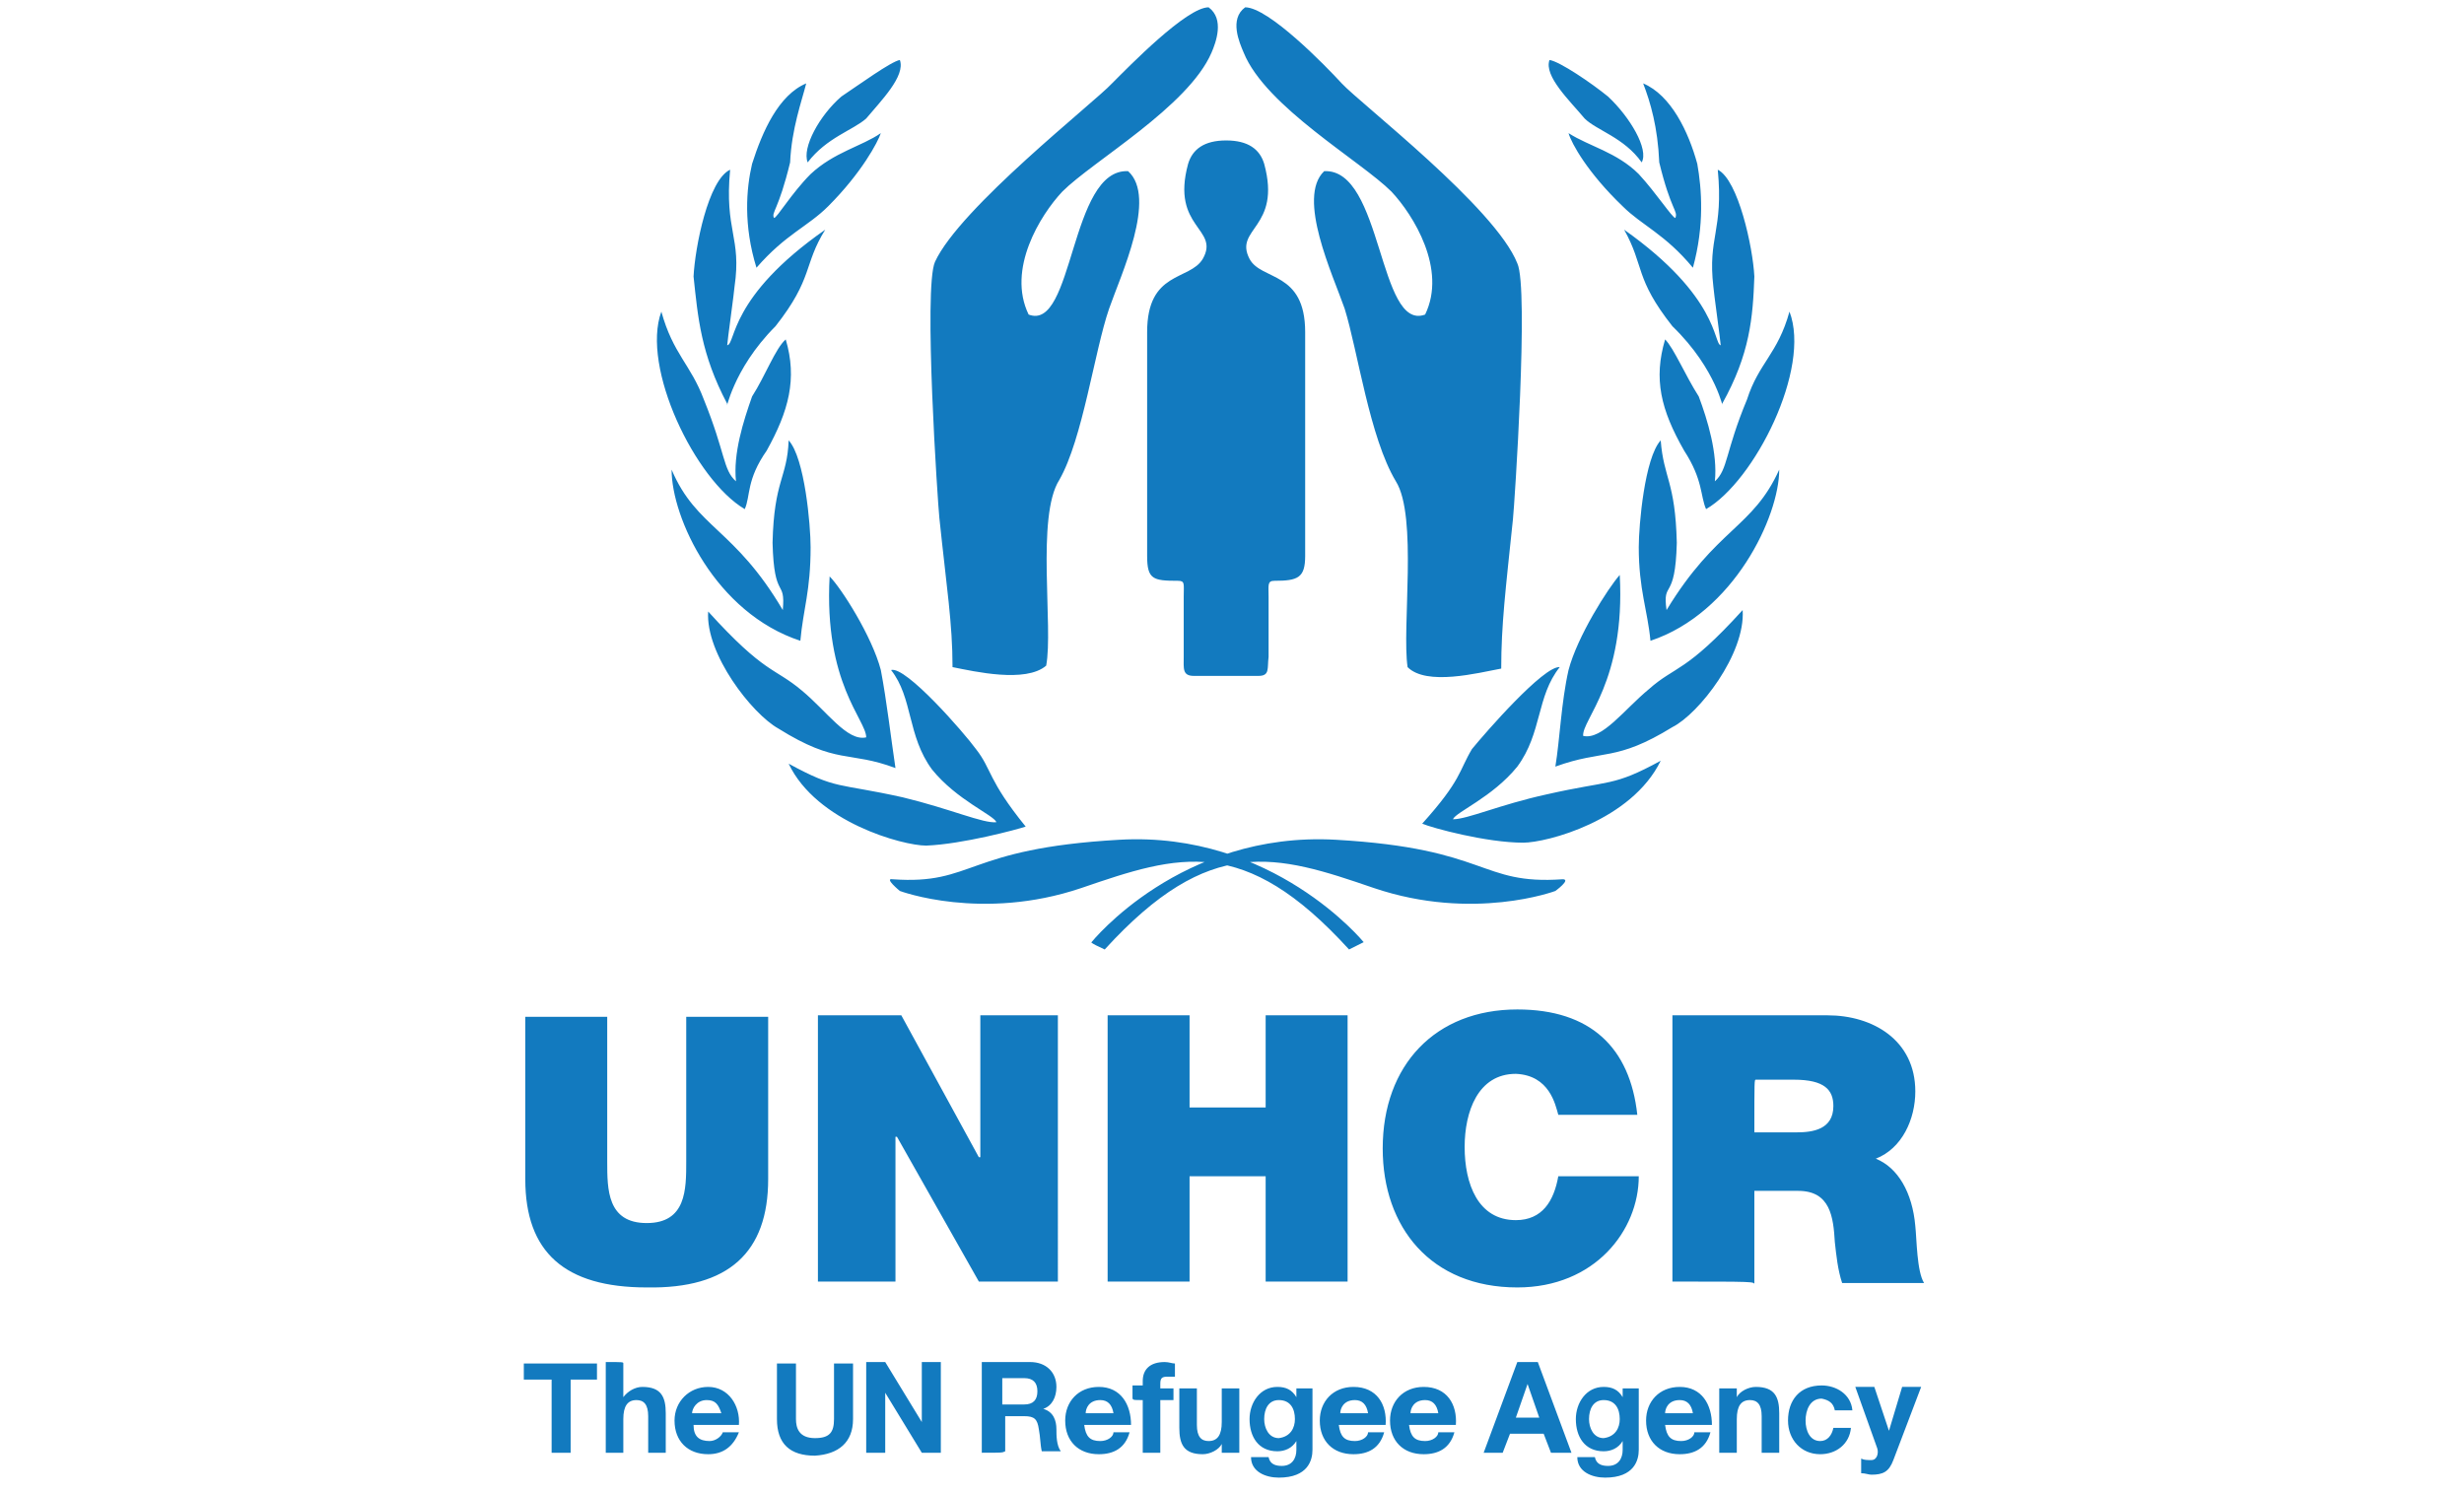 <?xml version="1.0" encoding="utf-8"?>
<!-- Generator: Adobe Illustrator 25.4.1, SVG Export Plug-In . SVG Version: 6.00 Build 0)  -->
<svg version="1.1" id="unhcr" xmlns="http://www.w3.org/2000/svg" xmlns:xlink="http://www.w3.org/1999/xlink" x="0px" y="0px"
	 viewBox="0 0 168.4 102" style="enable-background:new 0 0 168.4 102;" xml:space="preserve">
<style type="text/css">
	.st0{fill:#127ABF;}
</style>
<path class="st0" d="M86,46.2c-0.3,0-4,0-4.4,0c-0.8,0-0.7-0.5-0.7-1.3c0-0.9,0-3.3,0-4.1c0-0.9,0.1-1.1-0.4-1.1
	c-1.7,0-2.1-0.1-2.1-1.7c0,0,0,0,0-15.3c0-4.2,2.9-3.5,3.8-5c1.2-2.1-2.2-2.1-1-6.5c0.3-1,1.1-1.6,2.6-1.6c1.5,0,2.3,0.6,2.6,1.6
	c1.2,4.4-2.1,4.4-1,6.5c0.8,1.5,3.8,0.8,3.8,5c0,0,0,0,0,15.3c0,1.5-0.5,1.7-2.1,1.7c-0.5,0-0.4,0.3-0.4,1.1s0,3.3,0,4.1
	C86.6,45.7,86.8,46.2,86,46.2 M72.6,13.1c2.1-2.1,8.6-5.8,10.2-9.5c0.3-0.7,0.9-2.3-0.2-3.1c-1.5,0-5.4,4-6.6,5.2
	c-1.2,1.3-10.4,8.5-12.1,12.2c-0.8,1.8,0.2,16.6,0.3,17.5c0.5,4.8,0.9,7.2,0.9,10.2c1.5,0.3,5,1.1,6.4-0.1
	c0.5-2.6-0.7-10.2,0.9-12.7C74,30,74.8,24,75.8,21.1c0.8-2.3,3.3-7.6,1.3-9.4c-4-0.2-3.7,11-6.8,9.8C68.8,18.4,71.1,14.7,72.6,13.1
	 M95.1,13.1c1.5,1.6,3.8,5.3,2.3,8.4c-3.2,1.2-2.9-10-6.9-9.8c-1.9,1.8,0.6,7.1,1.4,9.4c0.9,2.9,1.7,8.8,3.5,11.8
	c1.5,2.4,0.4,10,0.8,12.7c1.3,1.3,4.8,0.4,6.4,0.1c0-3,0.3-5.4,0.8-10.2c0.1-0.9,1.1-15.8,0.3-17.5C102.2,14.2,93,7.1,91.7,5.7
	c-1.1-1.2-5-5.2-6.6-5.2C84,1.3,84.7,2.9,85,3.6C86.5,7.3,93,11,95.1,13.1 M59.2,8.1c1-1.2,2.7-2.9,2.3-4c-0.6,0.1-2.8,1.7-4,2.5
	c-1.5,1.3-2.7,3.5-2.3,4.5C56.5,9.4,58.3,8.9,59.2,8.1 M56.6,14.1c2.3-2.3,3.4-4.4,3.6-5c-1.3,0.9-3.2,1.3-4.8,2.8
	c-1.3,1.3-2.3,3-2.5,3c-0.2-0.4,0.3-0.5,1.1-3.8c0.1-2.3,0.8-4.2,1.1-5.4c-1.9,0.8-3,3.3-3.7,5.5c-0.4,1.7-0.6,4.2,0.3,7.1
	C53.7,16,55.2,15.5,56.6,14.1 M49.7,27.6c-0.1,0.7,0.3-2.3,3.3-5.3c2.6-3.3,1.9-4.2,3.4-6.6c-6.6,4.6-6.1,7.8-6.7,7.9
	c0-0.2,0.5-3.8,0.5-4c0.5-3.4-0.7-3.8-0.3-8c-1.5,0.7-2.4,5.3-2.5,7.3C47.7,21.7,47.9,24.2,49.7,27.6 M52.4,30.8
	c1.5-2.7,2.1-4.9,1.3-7.6c-0.7,0.6-1.4,2.5-2.3,3.9c-0.6,1.7-1.3,3.9-1.1,5.8c-0.9-0.8-0.7-1.9-2.2-5.6c-0.9-2.4-2.1-3.1-2.9-6
	c-1.4,3.8,2.3,11.5,5.7,13.5C51.3,33.9,51,32.8,52.4,30.8 M55.4,37.4c0-1.5-0.4-6.1-1.5-7.3c-0.1,2.6-1,2.7-1.1,7
	c0.1,4,0.9,2.4,0.7,4.6c-3.3-5.6-5.9-5.6-7.6-9.6c0,3.3,3,9.8,8.8,11.7C54.9,41.6,55.4,40.4,55.4,37.4 M60.2,45.8
	c-0.6-2.3-2.7-5.6-3.5-6.4c-0.4,7.3,2.5,9.8,2.5,11c-1.3,0.3-2.7-1.8-4.4-3.2c-1.9-1.6-2.5-1.1-6.4-5.4c-0.2,2.9,3,7,4.8,8
	c4,2.5,4.8,1.5,8,2.7C60.9,50.5,60.6,47.9,60.2,45.8 M66.7,51.2c-0.8-1.1-4.8-5.7-5.8-5.4c1.5,1.9,1.1,4.5,2.8,6.8
	c1.7,2.1,4.2,3.1,4.4,3.6c-0.9,0.1-3.1-0.9-6.4-1.7c-4.5-1-4.5-0.5-7.8-2.3c1.9,4,7.8,5.6,9.4,5.6c2.5-0.1,6.2-1.1,6.8-1.3
	C67.5,53.3,67.8,52.6,66.7,51.2 M108.3,8.1c0.8,0.8,2.7,1.3,3.9,3c0.5-0.9-0.8-3.1-2.3-4.5c-1.1-0.9-3.3-2.4-4-2.5
	C105.5,5.2,107.3,6.9,108.3,8.1 M110.9,14.1c1.3,1.3,2.9,1.9,4.8,4.2c0.8-2.9,0.6-5.4,0.3-7.1c-0.6-2.2-1.8-4.7-3.7-5.5
	c0.5,1.3,1,3,1.1,5.4c0.8,3.3,1.3,3.3,1.1,3.8c-0.2,0-1.3-1.7-2.5-3c-1.5-1.5-3.4-1.9-4.8-2.8C107.4,9.8,108.5,11.8,110.9,14.1
	 M117.7,27.6c1.9-3.4,2.1-5.9,2.2-8.7c-0.1-2-1.1-6.6-2.5-7.3c0.4,4.2-0.7,4.6-0.3,8c0,0.2,0.5,3.8,0.5,4c-0.5-0.1-0.1-3.3-6.6-7.9
	c1.4,2.5,0.7,3.3,3.3,6.6C117.4,25.3,117.8,28.2,117.7,27.6 M115.1,30.8c1.3,2,1.1,3.1,1.5,4c3.3-1.9,7.2-9.6,5.7-13.5
	c-0.8,2.9-2.1,3.5-2.9,6c-1.5,3.6-1.3,4.8-2.2,5.6c0.2-1.9-0.5-4.2-1.1-5.8c-0.9-1.4-1.7-3.3-2.3-3.9C113,25.9,113.5,28,115.1,30.8
	 M112,37.4c0,2.9,0.6,4.3,0.8,6.4c5.7-1.9,8.8-8.5,8.8-11.7c-1.8,4-4.3,4-7.7,9.6c-0.3-2.1,0.6-0.5,0.7-4.6c-0.1-4.2-0.9-4.4-1.1-7
	C112.4,31.3,112,35.9,112,37.4 M107.2,45.8c-0.5,2.2-0.6,4.8-0.9,6.6c3.3-1.2,4.1-0.3,8-2.7c1.8-0.9,5-5,4.8-8
	c-3.9,4.3-4.6,3.8-6.4,5.4c-1.7,1.4-3.2,3.5-4.5,3.2c-0.1-1.1,2.9-3.7,2.5-11C109.9,40.2,107.8,43.5,107.2,45.8 M100.6,51.2
	c-0.9,1.5-0.7,2.1-3.4,5.1c0.7,0.3,4.4,1.3,6.9,1.3c1.6,0,7.4-1.5,9.4-5.6c-3.3,1.8-3.4,1.3-7.8,2.3c-3.2,0.7-5.4,1.7-6.4,1.7
	c0.2-0.5,2.7-1.5,4.4-3.6c1.7-2.3,1.3-4.8,2.9-6.8C105.5,45.5,101.5,50.1,100.6,51.2 M75.5,64.9c7.2-7.9,11.7-6.5,18.4-4.2
	c6.8,2.3,12.4,0.2,12.4,0.2s1.1-0.8,0.5-0.8c-5.7,0.4-5-2.1-15.5-2.7c-10.6-0.6-16.7,7-16.7,7S74.4,64.4,75.5,64.9 M92.2,64.9
	c1-0.5,1-0.5,1-0.5s-6.2-7.6-16.7-7c-10.6,0.6-9.9,3.1-15.5,2.7c-0.6-0.1,0.5,0.8,0.5,0.8s5.6,2.1,12.4-0.2
	C80.6,58.4,85,57,92.2,64.9 M52.5,80.6c0,0,0,0,0-11.1c0,0,0,0-5.6,0c0,0,0,0,0,9.9c0,1.9,0,4.2-2.7,4.2c-2.7,0-2.7-2.3-2.7-4.2
	c0,0,0,0,0-9.9c0,0,0,0-5.6,0c0,0,0,0,0,11.1c0,5,2.7,7.4,8.3,7.4C49.8,88.1,52.5,85.6,52.5,80.6 M55.9,69.4v18.2h5.3v-9.9h0.1
	l5.6,9.9h5.4V69.4h-5.3v9.7h-0.1l-5.3-9.7H55.9 M75.7,69.4v18.2h5.6v-7.2h5.2v7.2h5.6V69.4h-5.6v6.3h-5.2v-6.3H75.7 M106.5,76.2
	c0,0,0,0,5.4,0c-0.5-4.6-3.2-7.2-8.2-7.2c-5.6,0-9.2,3.8-9.2,9.5c0,5.4,3.3,9.5,9.2,9.5c5.3,0,8.3-3.9,8.3-7.6c0,0,0,0-5.5,0
	c-0.3,1.7-1.1,3-2.9,3c-2.6,0-3.5-2.5-3.5-5c0-2.4,0.9-5,3.5-5C105.9,73.5,106.3,75.5,106.5,76.2 M114.3,87.6c0,0,0,0,0-18.2
	c0,0,0,0,10.6,0c3.1,0,6,1.7,6,5.2c0,1.9-0.9,3.9-2.7,4.6c1.5,0.6,2.5,2.3,2.7,4.6c0.1,0.9,0.1,3.1,0.6,3.9c0,0,0,0-5.6,0
	c-0.3-0.9-0.4-1.9-0.5-2.8c-0.1-1.7-0.3-3.5-2.5-3.5c0,0,0,0-3,0c0,0,0,0,0,6.4C119.9,87.6,119.9,87.6,114.3,87.6 M119.9,77.4
	c0,0,0,0,2.9,0c1.1,0,2.5-0.2,2.5-1.8c0-1.1-0.6-1.8-2.7-1.8c0,0,0,0-2.6,0C119.9,73.8,119.9,73.8,119.9,77.4z M37.7,94.3v5h1.3v-5
	h1.8v-1.1h-5v1.1H37.7 M41.4,93.1c0,0,0,0,0,6.2c0,0,0,0,1.2,0c0,0,0,0,0-2.3c0-0.9,0.3-1.3,0.9-1.3c0.5,0,0.8,0.3,0.8,1.1
	c0,0,0,0,0,2.5c0,0,0,0,1.2,0c0,0,0,0,0-2.7c0-1.1-0.3-1.8-1.6-1.8c-0.5,0-1,0.3-1.3,0.7l0,0c0,0,0,0,0-2.3
	C42.6,93.1,42.6,93.1,41.4,93.1 M49.3,96.6c0,0,0,0-2,0c0-0.3,0.3-0.9,1-0.9C48.9,95.7,49.1,96,49.3,96.6 M50.5,97.4
	c0.1-1.3-0.7-2.6-2.1-2.6c-1.3,0-2.3,1-2.3,2.3c0,1.4,0.9,2.3,2.3,2.3c1,0,1.7-0.5,2.1-1.5c0,0,0,0-1.1,0c-0.1,0.3-0.5,0.6-0.9,0.6
	c-0.7,0-1.1-0.3-1.1-1.1C47.3,97.4,47.3,97.4,50.5,97.4z M58.3,97c0,0,0,0,0-3.8c0,0,0,0-1.3,0c0,0,0,0,0,3.8c0,0.9-0.3,1.3-1.3,1.3
	c-1.1,0-1.3-0.7-1.3-1.3c0,0,0,0,0-3.8c0,0,0,0-1.3,0c0,0,0,0,0,3.8c0,1.7,0.9,2.5,2.6,2.5C57.3,99.4,58.3,98.6,58.3,97 M59.2,93.1
	v6.2h1.3v-4.1l0,0l2.5,4.1h1.3v-6.2h-1.3v4.1l0,0l-2.5-4.1H59.2 M67.1,99.3c0,0,0,0,0-6.2c0,0,0,0,3.3,0c1.1,0,1.8,0.7,1.8,1.7
	c0,0.7-0.3,1.3-0.9,1.5l0,0c0.7,0.2,0.9,0.8,0.9,1.4c0,0.4,0,1.1,0.3,1.5c0,0,0,0-1.3,0c-0.1-0.4-0.1-1-0.2-1.5
	c-0.1-0.7-0.3-0.9-1-0.9c0,0,0,0-1.3,0c0,0,0,0,0,2.4C68.5,99.3,68.5,99.3,67.1,99.3 M68.5,96c0,0,0,0,1.5,0c0.6,0,0.9-0.3,0.9-0.9
	c0-0.6-0.3-0.9-0.9-0.9c0,0,0,0-1.5,0C68.5,94.2,68.5,94.2,68.5,96z M77.3,97.4c0,0,0,0-3.2,0c0.1,0.8,0.4,1.1,1.1,1.1
	c0.5,0,0.9-0.3,0.9-0.6c0,0,0,0,1.1,0c-0.3,1.1-1.1,1.5-2.1,1.5c-1.4,0-2.3-0.9-2.3-2.3c0-1.3,0.9-2.3,2.3-2.3
	C76.6,94.8,77.3,96,77.3,97.4 M76.1,96.6c-0.1-0.6-0.4-0.9-0.9-0.9c-0.8,0-1,0.6-1,0.9C74,96.6,74,96.6,76.1,96.6z M78.1,95.7
	c0,0,0,0,0,3.6c0,0,0,0,1.2,0c0,0,0,0,0-3.6c0,0,0,0,0.9,0c0,0,0,0,0-0.8c0,0,0,0-0.9,0c0,0,0,0,0-0.3c0-0.4,0.1-0.5,0.5-0.5
	c0.1,0,0.3,0,0.5,0c0,0,0,0,0-0.9c-0.2,0-0.4-0.1-0.7-0.1c-1,0-1.5,0.5-1.5,1.3c0,0,0,0,0,0.3c0,0,0,0-0.7,0c0,0,0,0,0,0.8
	C77.4,95.7,77.4,95.7,78.1,95.7 M84.7,99.3c0,0,0,0,0-4.4c0,0,0,0-1.2,0c0,0,0,0,0,2.3c0,0.9-0.3,1.3-0.9,1.3
	c-0.5,0-0.8-0.3-0.8-1.1c0,0,0,0,0-2.5c0,0,0,0-1.2,0c0,0,0,0,0,2.7c0,1.1,0.3,1.8,1.6,1.8c0.5,0,1.1-0.3,1.3-0.7l0,0c0,0,0,0,0,0.6
	C83.6,99.3,83.6,99.3,84.7,99.3 M89.7,94.9c0,0,0,0,0,4.2c0,0.7-0.3,1.9-2.3,1.9c-0.9,0-1.9-0.4-1.9-1.4c0,0,0,0,1.2,0
	c0.1,0.5,0.5,0.6,0.9,0.6c0.7,0,1-0.5,1-1.1c0,0,0,0,0-0.6l0,0c-0.3,0.5-0.8,0.7-1.3,0.7c-1.3,0-1.9-1-1.9-2.2
	c0-1.1,0.7-2.2,1.9-2.2c0.6,0,1,0.2,1.3,0.7l0,0c0,0,0,0,0-0.6C88.5,94.9,88.5,94.9,89.7,94.9 M88.5,97c0-0.7-0.3-1.3-1.1-1.3
	c-0.7,0-1,0.6-1,1.3c0,0.6,0.3,1.3,1,1.3C88.2,98.2,88.5,97.6,88.5,97z M94.7,97.4c0,0,0,0-3.2,0c0.1,0.8,0.4,1.1,1.1,1.1
	c0.5,0,0.9-0.3,0.9-0.6c0,0,0,0,1.1,0c-0.3,1.1-1.1,1.5-2.1,1.5c-1.4,0-2.3-0.9-2.3-2.3c0-1.3,0.9-2.3,2.3-2.3
	C94.1,94.8,94.8,96,94.7,97.4 M93.5,96.6c-0.1-0.6-0.4-0.9-0.9-0.9c-0.8,0-1,0.6-1,0.9C91.5,96.6,91.5,96.6,93.5,96.6z M99.5,97.4
	c0,0,0,0-3.2,0c0.1,0.8,0.4,1.1,1.1,1.1c0.5,0,0.9-0.3,0.9-0.6c0,0,0,0,1.1,0c-0.3,1.1-1.1,1.5-2.1,1.5c-1.4,0-2.3-0.9-2.3-2.3
	c0-1.3,0.9-2.3,2.3-2.3C98.9,94.8,99.6,96,99.5,97.4 M98.3,96.6c-0.1-0.6-0.4-0.9-0.9-0.9c-0.8,0-1,0.6-1,0.9
	C96.3,96.6,96.3,96.6,98.3,96.6z M101.4,99.3l2.3-6.2h1.4l2.3,6.2h-1.4l-0.5-1.3h-2.3l-0.5,1.3H101.4 M103.6,96.9h1.6l-0.8-2.3l0,0
	L103.6,96.9z M112,94.9c0,0,0,0,0,4.2c0,0.7-0.3,1.9-2.3,1.9c-0.9,0-1.9-0.4-1.9-1.4c0,0,0,0,1.2,0c0.1,0.5,0.5,0.6,0.9,0.6
	c0.7,0,1-0.5,1-1.1c0,0,0,0,0-0.6l0,0c-0.3,0.5-0.8,0.7-1.3,0.7c-1.3,0-1.9-1-1.9-2.2c0-1.1,0.7-2.2,1.9-2.2c0.6,0,1,0.2,1.3,0.7
	l0,0c0,0,0,0,0-0.6C110.7,94.9,110.7,94.9,112,94.9 M110.7,97c0-0.7-0.3-1.3-1.1-1.3c-0.7,0-1,0.6-1,1.3c0,0.6,0.3,1.3,1,1.3
	C110.4,98.2,110.7,97.6,110.7,97z M117,97.4c0,0,0,0-3.2,0c0.1,0.8,0.4,1.1,1.1,1.1c0.5,0,0.9-0.3,0.9-0.6c0,0,0,0,1.1,0
	c-0.3,1.1-1.1,1.5-2.1,1.5c-1.4,0-2.3-0.9-2.3-2.3c0-1.3,0.9-2.3,2.3-2.3C116.3,94.8,117,96,117,97.4 M115.7,96.6
	c-0.1-0.6-0.4-0.9-0.9-0.9c-0.8,0-1,0.6-1,0.9C113.8,96.6,113.8,96.6,115.7,96.6z M117.5,94.9c0,0,0,0,0,4.4c0,0,0,0,1.2,0
	c0,0,0,0,0-2.3c0-0.9,0.3-1.3,0.9-1.3c0.5,0,0.8,0.3,0.8,1.1c0,0,0,0,0,2.5c0,0,0,0,1.2,0c0,0,0,0,0-2.7c0-1.1-0.3-1.8-1.6-1.8
	c-0.5,0-1.1,0.3-1.3,0.7l0,0c0,0,0,0,0-0.6C118.7,94.9,118.7,94.9,117.5,94.9 M125.4,96.4c0,0,0,0,1.2,0c-0.1-1.1-1.1-1.7-2.1-1.7
	c-1.5,0-2.3,1-2.3,2.4c0,1.3,0.9,2.3,2.2,2.3c1.1,0,2-0.7,2.1-1.8c0,0,0,0-1.2,0c-0.1,0.5-0.4,0.9-0.9,0.9c-0.7,0-1-0.7-1-1.4
	c0-0.7,0.3-1.5,1.1-1.5C125,95.7,125.3,95.9,125.4,96.4 M129.4,99.8c0,0,0,0,1.9-5c0,0,0,0-1.3,0c0,0,0,0-0.9,3l0,0c0,0,0,0-1-3
	c0,0,0,0-1.3,0c0,0,0,0,1.5,4.2c0.1,0.3,0,0.8-0.4,0.8c-0.3,0-0.5,0-0.7-0.1c0,0,0,0,0,1c0.3,0,0.5,0.1,0.7,0.1
	C128.7,100.8,129.1,100.6,129.4,99.8"/>
</svg>
